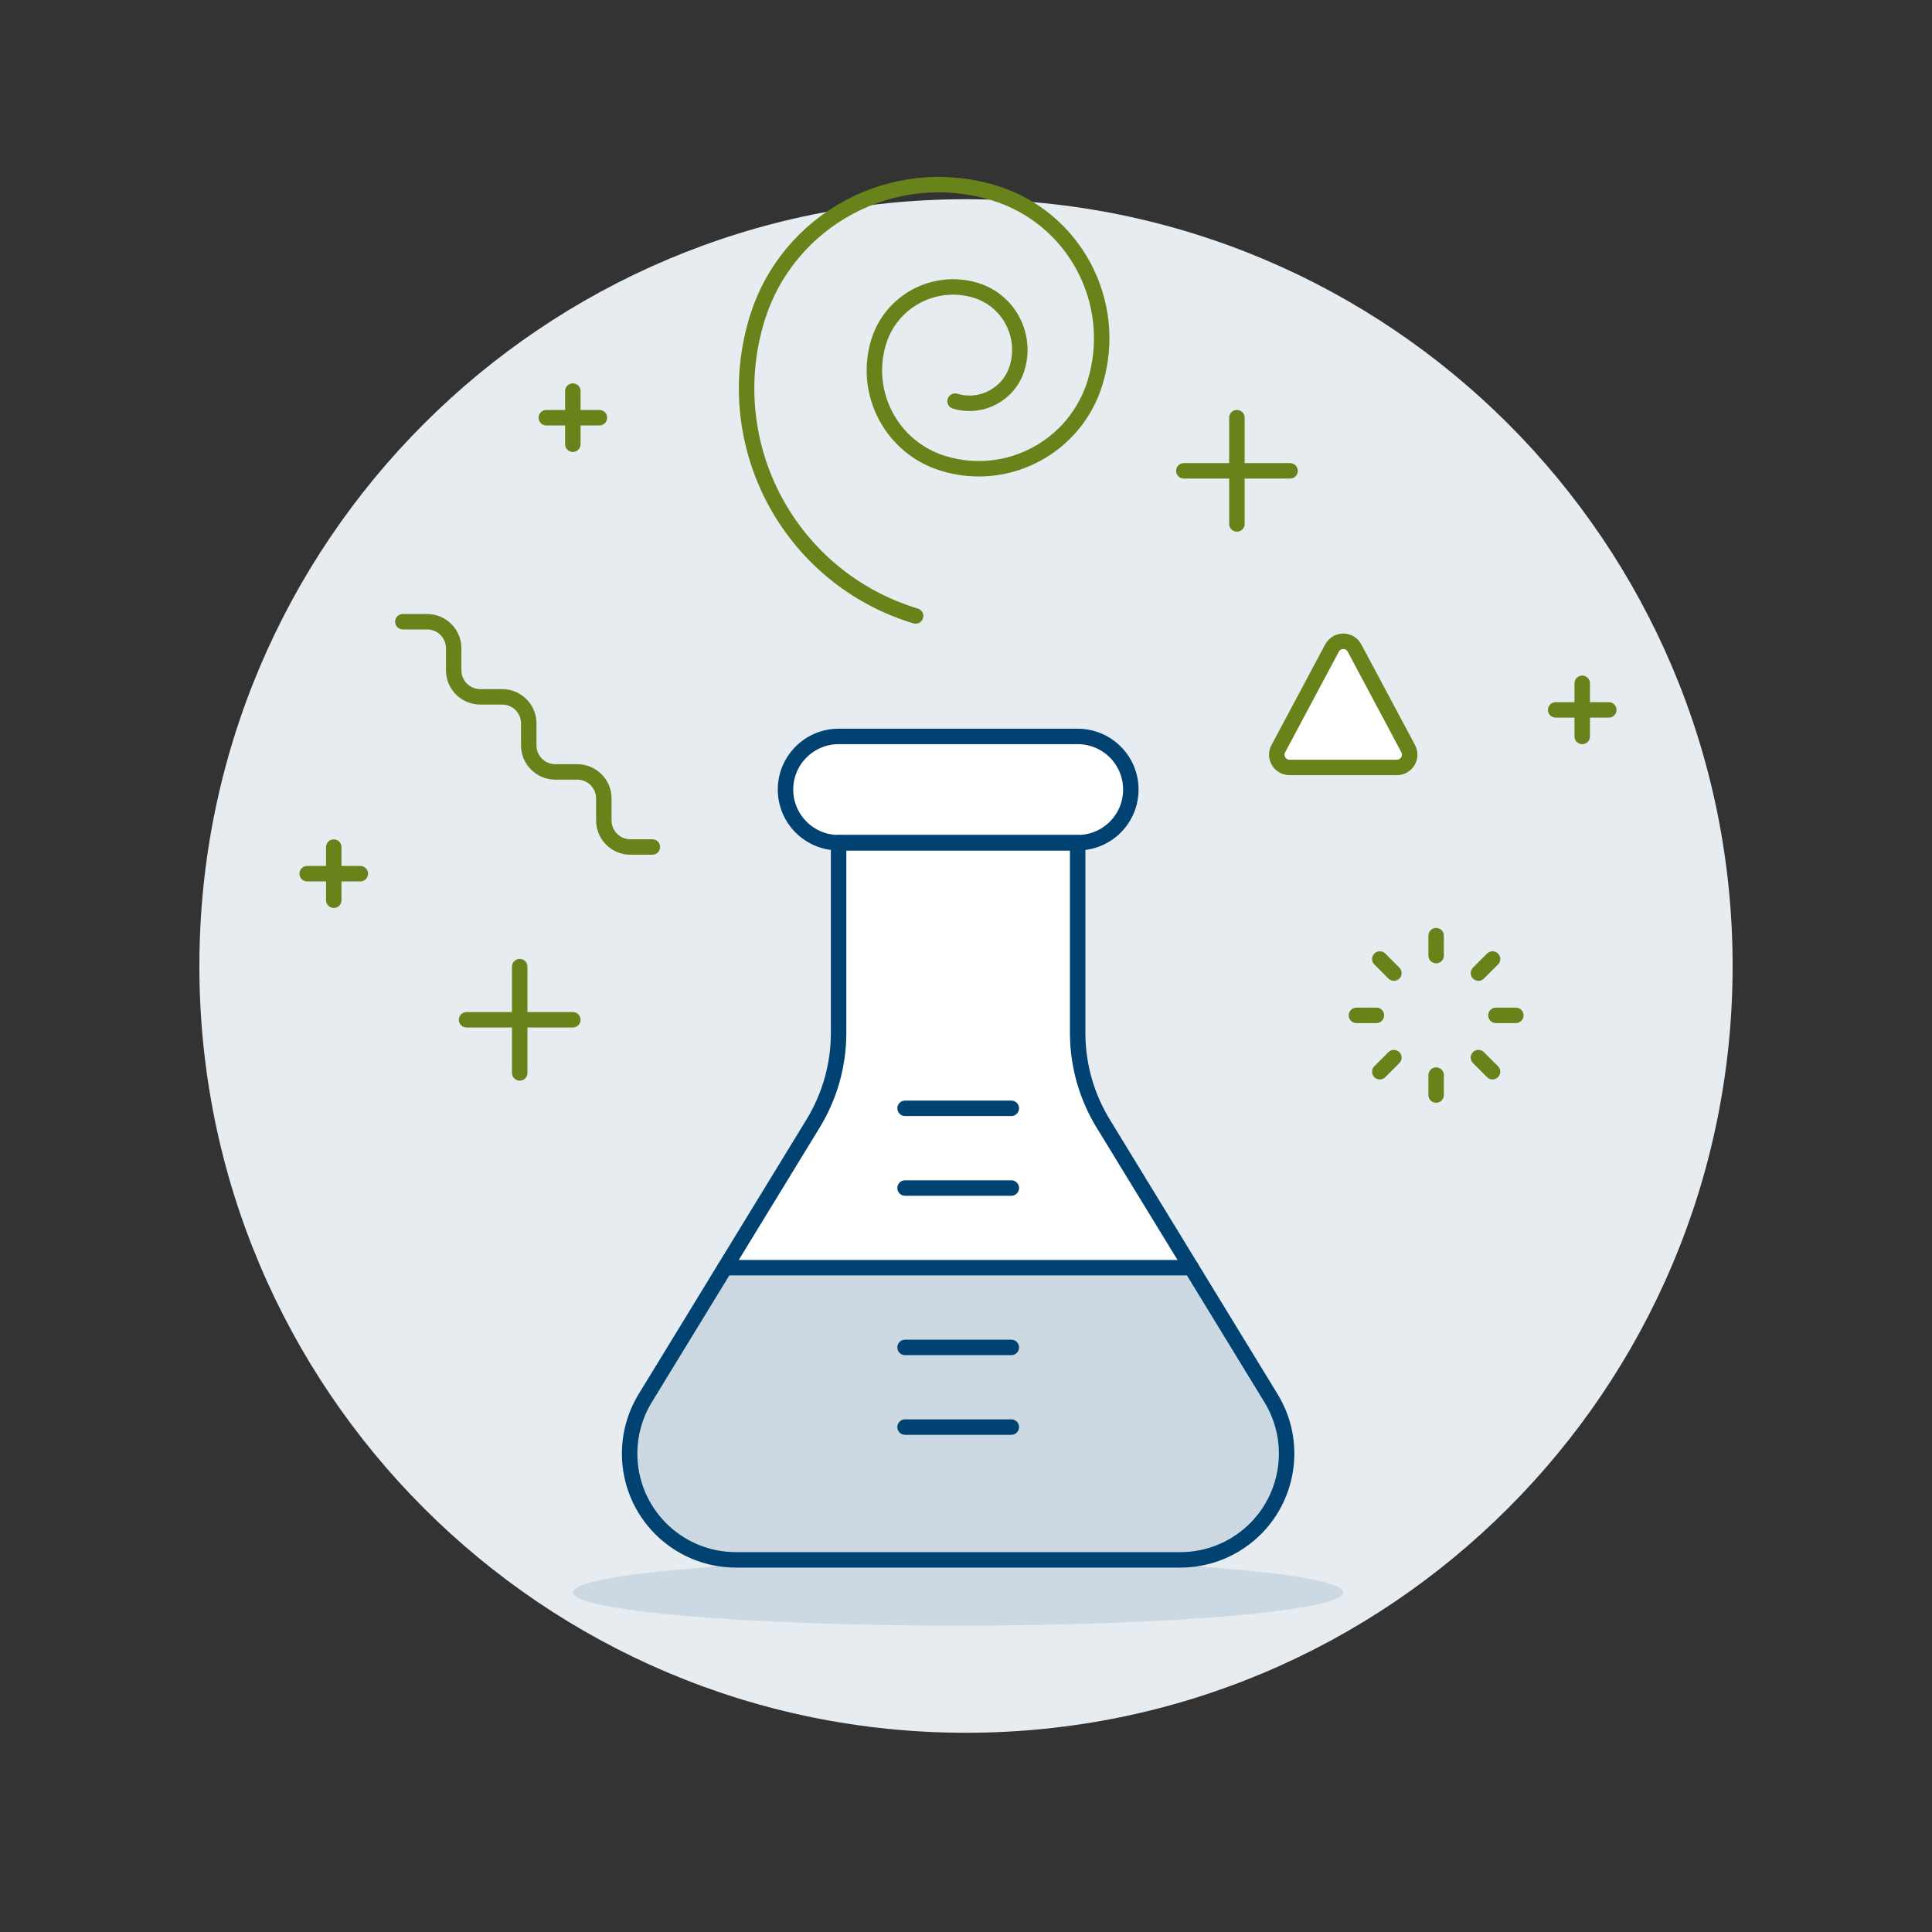 <?xml version="1.0" encoding="UTF-8"?>
<svg xmlns="http://www.w3.org/2000/svg" id="Erlenmeyer-Flask--Streamline-Ux" viewBox="0 0 500 500">
  <rect x="0" y="0" width="500" height="500" fill="#333333" stroke="none"/>
  <path d="M51.6,249.99c-.03,109.57,88.78,198.42,198.35,198.45,109.57.03,198.42-88.78,198.45-198.35v-.1c.02-109.57-88.79-198.41-198.37-198.43-109.57-.02-198.41,88.79-198.43,198.37,0,.02,0,.04,0,.06Z" fill="#e7ecf1" stroke-width="0"></path>
  <path d="M305.5,403.69h-115.05c-15.19,0-27.5-12.31-27.5-27.5,0-5.06,1.4-10.02,4.03-14.34l43.46-71.1c4.31-7.06,6.59-15.16,6.59-23.43v-49.23h61.87v49.23c0,8.27,2.28,16.38,6.59,23.43l43.46,71.12c7.91,12.97,3.81,29.89-9.16,37.8-4.31,2.63-9.26,4.02-14.3,4.02Z" fill="#fff" stroke-width="0"></path>
  <path d="M148.25,412.12c0,4.74,44.62,8.59,99.67,8.59s99.69-3.85,99.69-8.59h0c0-4.75-44.62-8.59-99.67-8.59s-99.69,3.85-99.69,8.59h0Z" fill="#ccd9e2" stroke-width="0"></path>
  <path d="M278.91,218.09c7.59,0,13.75-6.16,13.75-13.75s-6.16-13.75-13.75-13.75h-61.87c-7.59,0-13.75,6.16-13.75,13.75s6.16,13.75,13.75,13.75h61.87Z" fill="#fff" stroke-width="0"></path>
  <path d="M308.32,328.08h-120.69l-20.64,33.78c-7.91,12.96-3.82,29.89,9.15,37.8,4.31,2.63,9.27,4.02,14.32,4.03h115.07c15.19-.03,27.47-12.37,27.44-27.55-.01-5.03-1.4-9.97-4.03-14.27l-20.62-33.78Z" fill="#ccd9e2" stroke-width="0"></path>
  <path d="M305.5,403.69h-115.05c-15.19,0-27.5-12.31-27.5-27.5,0-5.06,1.4-10.02,4.03-14.34l43.46-71.1c4.31-7.06,6.59-15.16,6.59-23.43v-49.23h61.87v49.23c0,8.27,2.28,16.38,6.59,23.43l43.46,71.12c7.91,12.97,3.81,29.89-9.16,37.8-4.31,2.63-9.26,4.02-14.3,4.02Z" fill="none" stroke="#004272" stroke-linecap="round" stroke-linejoin="round" stroke-width="4"></path>
  <path d="M278.91,218.09c7.59,0,13.75-6.16,13.75-13.75s-6.16-13.75-13.75-13.75h-61.87c-7.59,0-13.75,6.16-13.75,13.75s6.16,13.75,13.75,13.75h61.87Z" fill="none" stroke="#004272" stroke-linecap="round" stroke-linejoin="round" stroke-width="4"></path>
  <path d="M234.23,286.83h27.5" fill="none" stroke="#004272" stroke-linecap="round" stroke-linejoin="round" stroke-width="4"></path>
  <path d="M234.23,307.46h27.5" fill="none" stroke="#004272" stroke-linecap="round" stroke-linejoin="round" stroke-width="4"></path>
  <path d="M234.23,348.71h27.5" fill="none" stroke="#004272" stroke-linecap="round" stroke-linejoin="round" stroke-width="4"></path>
  <path d="M234.23,369.33h27.5" fill="none" stroke="#004272" stroke-linecap="round" stroke-linejoin="round" stroke-width="4"></path>
  <path d="M187.63,328.08h120.69" fill="none" stroke="#004272" stroke-linecap="round" stroke-linejoin="round" stroke-width="4"></path>
  <path d="M371.67,247.31v-5.16" fill="none" stroke="#688319" stroke-linecap="round" stroke-linejoin="round" stroke-width="4"></path>
  <path d="M382.62,251.84l3.65-3.65" fill="none" stroke="#688319" stroke-linecap="round" stroke-linejoin="round" stroke-width="4"></path>
  <path d="M387.14,262.77h5.15" fill="none" stroke="#688319" stroke-linecap="round" stroke-linejoin="round" stroke-width="4"></path>
  <path d="M382.62,273.71l3.65,3.65" fill="none" stroke="#688319" stroke-linecap="round" stroke-linejoin="round" stroke-width="4"></path>
  <path d="M371.67,278.24v5.15" fill="none" stroke="#688319" stroke-linecap="round" stroke-linejoin="round" stroke-width="4"></path>
  <path d="M360.74,273.71l-3.65,3.65" fill="none" stroke="#688319" stroke-linecap="round" stroke-linejoin="round" stroke-width="4"></path>
  <path d="M356.21,262.77h-5.16" fill="none" stroke="#688319" stroke-linecap="round" stroke-linejoin="round" stroke-width="4"></path>
  <path d="M360.74,251.84l-3.65-3.65" fill="none" stroke="#688319" stroke-linecap="round" stroke-linejoin="round" stroke-width="4"></path>
  <path d="M320.11,135.59v-27.5" fill="none" stroke="#688319" stroke-linecap="round" stroke-linejoin="round" stroke-width="4"></path>
  <path d="M306.37,121.85h27.5" fill="none" stroke="#688319" stroke-linecap="round" stroke-linejoin="round" stroke-width="4"></path>
  <path d="M134.5,277.67v-27.5" fill="none" stroke="#688319" stroke-linecap="round" stroke-linejoin="round" stroke-width="4"></path>
  <path d="M120.75,263.92h27.5" fill="none" stroke="#688319" stroke-linecap="round" stroke-linejoin="round" stroke-width="4"></path>
  <path d="M148.25,114.97v-13.75" fill="none" stroke="#688319" stroke-linecap="round" stroke-linejoin="round" stroke-width="4"></path>
  <path d="M141.38,108.1h13.75" fill="none" stroke="#688319" stroke-linecap="round" stroke-linejoin="round" stroke-width="4"></path>
  <path d="M409.48,190.59v-13.75" fill="none" stroke="#688319" stroke-linecap="round" stroke-linejoin="round" stroke-width="4"></path>
  <path d="M402.61,183.72h13.75" fill="none" stroke="#688319" stroke-linecap="round" stroke-linejoin="round" stroke-width="4"></path>
  <path d="M86.38,232.98v-13.75" fill="none" stroke="#688319" stroke-linecap="round" stroke-linejoin="round" stroke-width="4"></path>
  <path d="M79.5,226.11h13.75" fill="none" stroke="#688319" stroke-linecap="round" stroke-linejoin="round" stroke-width="4"></path>
  <path d="M330.82,193.75c-.86,1.61-.25,3.61,1.36,4.47.48.26,1.02.39,1.56.39h27.78c1.82,0,3.3-1.48,3.31-3.3,0-.54-.13-1.08-.39-1.56l-13.89-26.03c-.85-1.61-2.85-2.22-4.46-1.37-.58.31-1.06.79-1.37,1.37l-13.89,26.03Z" fill="#fff" stroke="#688319" stroke-linecap="round" stroke-linejoin="round" stroke-width="4"></path>
  <path d="M236.96,159.41c-32.51-9.82-50.91-44.12-41.11-76.64,7.85-26,35.29-40.73,61.29-32.88,20.8,6.28,32.57,28.24,26.29,49.03-5.02,16.63-22.57,26.06-39.2,21.05-13.32-4-20.87-18.04-16.87-31.36,0,0,0-.01,0-.02,3.22-10.65,14.46-16.68,25.11-13.47,8.52,2.57,13.34,11.56,10.77,20.08-2.06,6.82-9.25,10.67-16.07,8.62" fill="none" stroke="#688319" stroke-linecap="round" stroke-linejoin="round" stroke-width="4"></path>
  <path d="M104.26,160.9h6.28c3.8,0,6.87,3.08,6.87,6.87v5.7c0,3.8,3.08,6.87,6.87,6.87h5.69c3.8,0,6.87,3.08,6.87,6.87v5.69c0,3.8,3.08,6.87,6.87,6.87h5.69c3.79,0,6.87,3.07,6.87,6.86h0v5.7c0,3.8,3.08,6.87,6.87,6.87h5.69" fill="none" stroke="#688319" stroke-linecap="round" stroke-linejoin="round" stroke-width="4"></path>
</svg>
